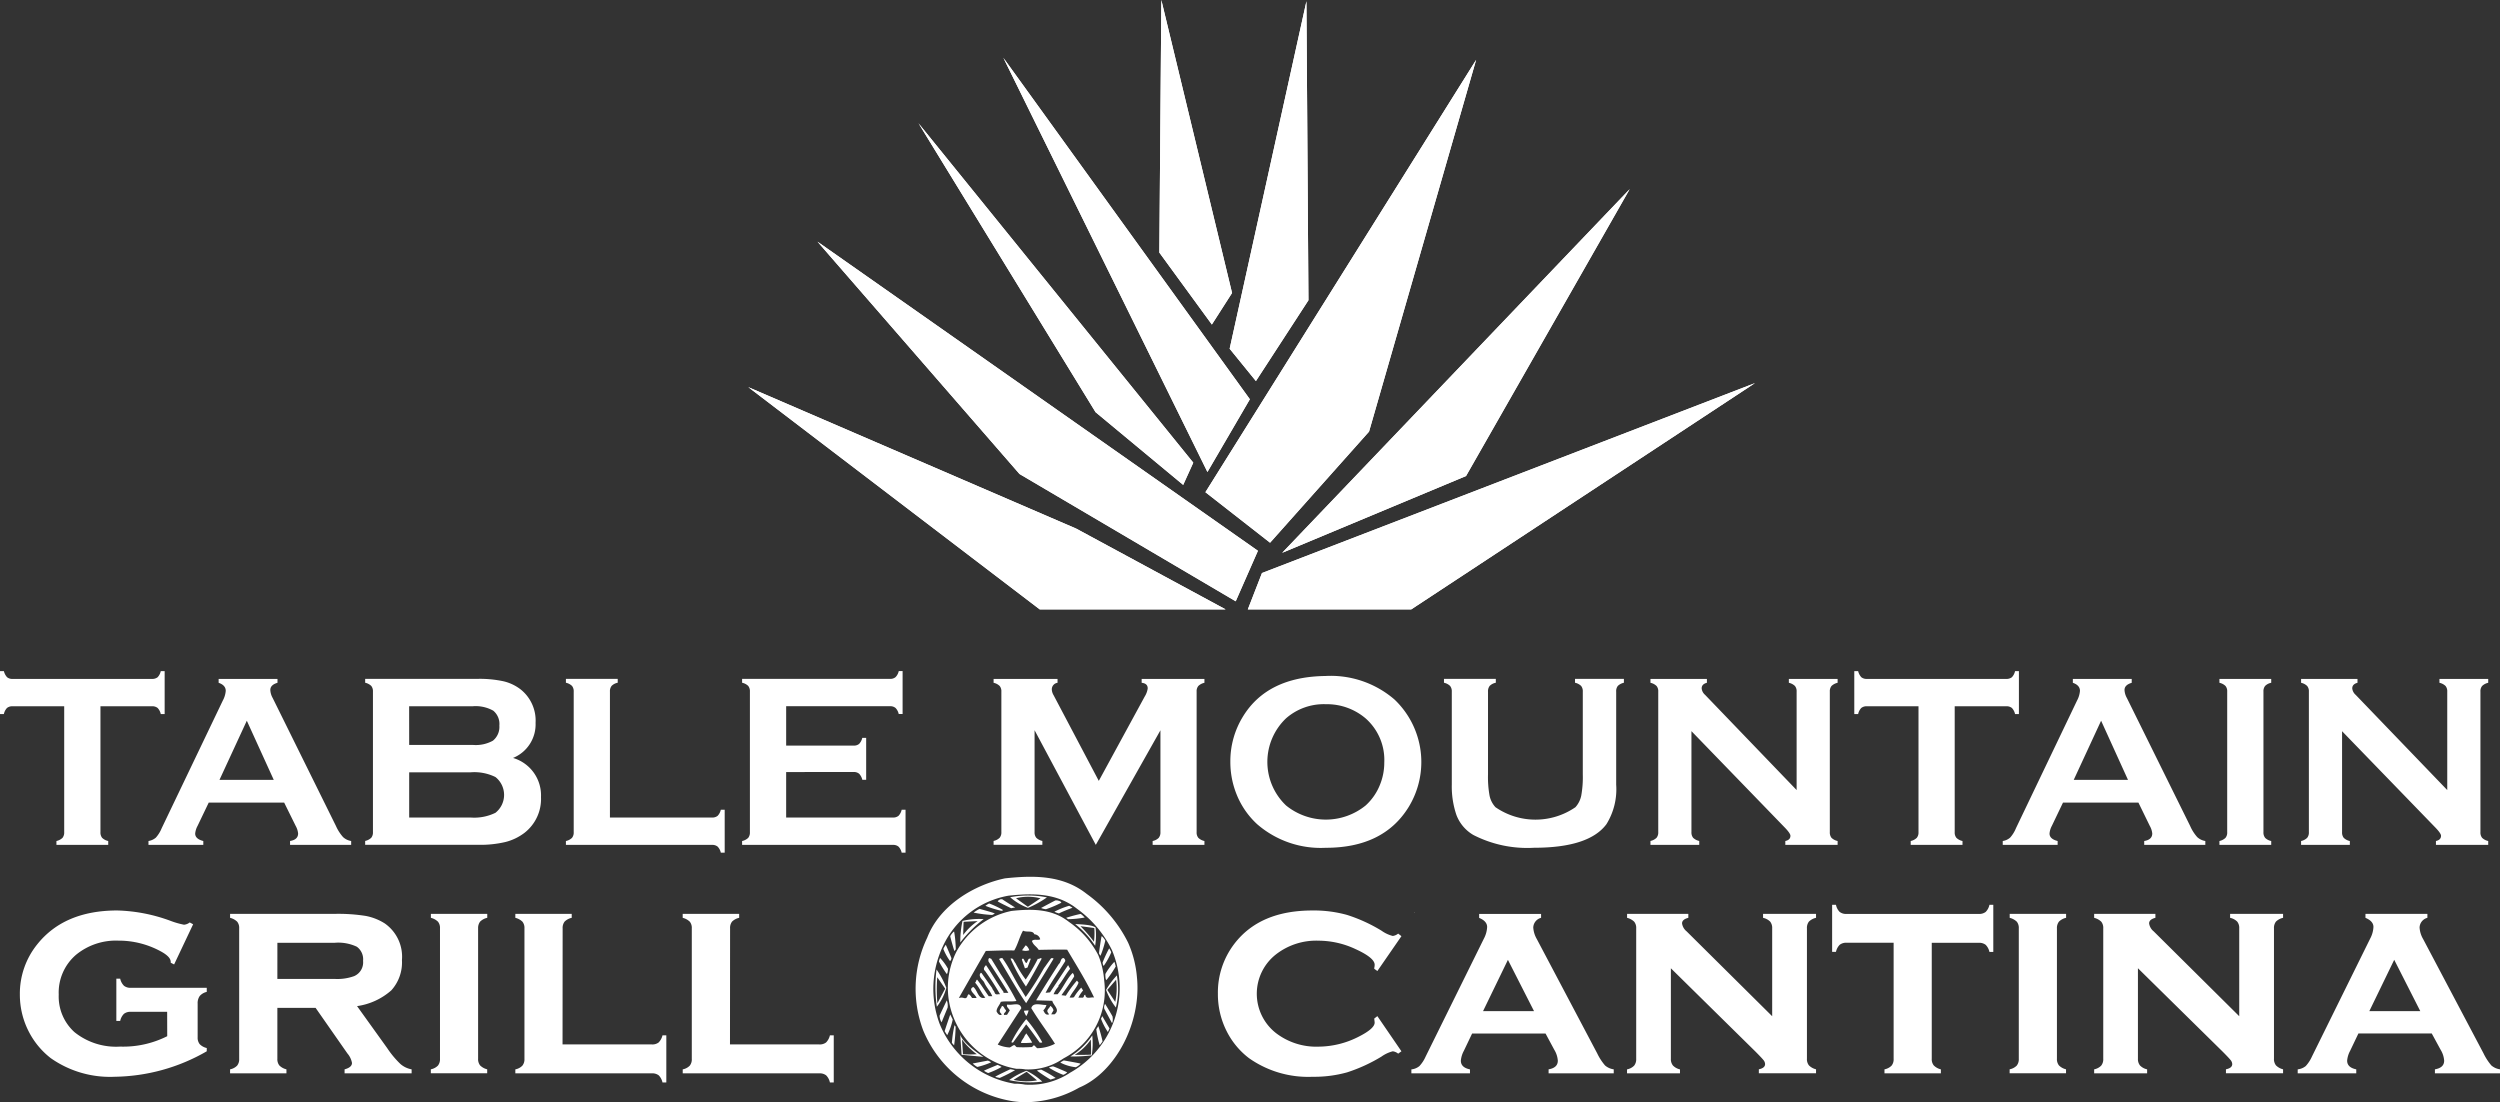 <?xml version="1.0" encoding="UTF-8"?> <svg xmlns="http://www.w3.org/2000/svg" xmlns:xlink="http://www.w3.org/1999/xlink" id="f91bb90a-d152-40b8-9a4f-3052cfb5129e" data-name="Layer 1" viewBox="0 0 211.096 93.067"><rect x="0" y="0" width="211.096" height="93.067" fill="#333333" stroke="none"/><defs><style> .e32bed7c-45fd-4308-9bc4-abc9459e7b90 { fill: #fff; } .b9ce7ac4-aae9-449b-92a3-dc7fd042a7d3 { clip-path: url(#b539fa9e-14b8-4e0c-847f-fe42dcd61eba); } .b2a1b44e-8352-4e3a-85be-a078546fb358 { clip-path: url(#fbccfb10-ede5-49ce-be7b-90400582a07d); } .a26e9b21-de80-42fd-96b0-d9a0b67c639d { clip-path: url(#f6f55e9b-a7a4-42f0-881e-101f763e3a10); } .bd4f9437-5fb7-4b92-bb3e-881d9c06f387 { clip-path: url(#a1d58348-4b19-4e4f-8dea-983e2c046797); } .aaaecdaf-4d11-4203-be8e-d3519ac661b6 { clip-path: url(#ffd408ab-804c-43b1-bc44-825fe70c587b); } .b8b9267d-760f-4925-8481-c7d2ca235d6a { clip-path: url(#e69c3abf-fd6f-471b-929d-a41f0c539d4a); } .b5cb4514-d438-4c58-b3e5-6d7d2c9c8bfc { clip-path: url(#f30757d5-27d1-4828-9bce-ee7924677037); } .ec13d4cd-8237-47ab-9057-a6d0b705b53c { clip-path: url(#af0b90ea-c88b-4130-8dc3-df186f43907e); } .a2953e49-3423-43cd-9f94-2a9214d3022b { clip-path: url(#bf1afa71-ca15-4118-b0cd-340c688313d6); } </style><clipPath id="b539fa9e-14b8-4e0c-847f-fe42dcd61eba" transform="translate(-1.486)"><polygon class="e32bed7c-45fd-4308-9bc4-abc9459e7b90" points="99.378 21.326 99.548 0 105.519 24.737 103.814 27.403 99.378 21.326"></polygon></clipPath><clipPath id="fbccfb10-ede5-49ce-be7b-90400582a07d" transform="translate(-1.486)"><polygon class="e32bed7c-45fd-4308-9bc4-abc9459e7b90" points="105.316 29.447 111.799 0.104 111.969 25.354 107.534 32.177 105.316 29.447"></polygon></clipPath><clipPath id="f6f55e9b-a7a4-42f0-881e-101f763e3a10" transform="translate(-1.486)"><polygon class="e32bed7c-45fd-4308-9bc4-abc9459e7b90" points="86.208 4.881 103.44 39.855 107.022 33.713 86.208 4.881"></polygon></clipPath><clipPath id="a1d58348-4b19-4e4f-8dea-983e2c046797" transform="translate(-1.486)"><polygon class="e32bed7c-45fd-4308-9bc4-abc9459e7b90" points="79.042 10.407 93.993 34.803 101.392 40.945 102.244 39.068 79.042 10.407"></polygon></clipPath><clipPath id="ffd408ab-804c-43b1-bc44-825fe70c587b" transform="translate(-1.486)"><polygon class="e32bed7c-45fd-4308-9bc4-abc9459e7b90" points="126.129 5.051 103.269 41.561 108.728 45.826 117.087 36.443 126.129 5.051"></polygon></clipPath><clipPath id="e69c3abf-fd6f-471b-929d-a41f0c539d4a" transform="translate(-1.486)"><polygon class="e32bed7c-45fd-4308-9bc4-abc9459e7b90" points="107.703 46.508 70.513 20.405 87.573 40.025 105.828 50.773 107.703 46.508"></polygon></clipPath><clipPath id="f30757d5-27d1-4828-9bce-ee7924677037" transform="translate(-1.486)"><polygon class="e32bed7c-45fd-4308-9bc4-abc9459e7b90" points="139.095 15.97 109.751 46.679 125.276 40.195 139.095 15.97"></polygon></clipPath><clipPath id="af0b90ea-c88b-4130-8dc3-df186f43907e" transform="translate(-1.486)"><polygon class="e32bed7c-45fd-4308-9bc4-abc9459e7b90" points="106.851 51.456 120.649 51.456 149.673 32.348 108.045 48.385 106.851 51.456"></polygon></clipPath><clipPath id="bf1afa71-ca15-4118-b0cd-340c688313d6" transform="translate(-1.486)"><polygon class="e32bed7c-45fd-4308-9bc4-abc9459e7b90" points="104.974 51.456 89.28 51.456 64.669 32.689 92.35 44.631 104.974 51.456"></polygon></clipPath></defs><title>TMI-Cantina-Logo-Agave-Res</title><g><path class="e32bed7c-45fd-4308-9bc4-abc9459e7b90" d="M120.911,77.04h-.026v.025h.053Z" transform="translate(-1.486)"></path><path class="e32bed7c-45fd-4308-9bc4-abc9459e7b90" d="M15.6,85.436H12.537a.881.881,0,0,0-.583.169,1.185,1.185,0,0,0-.319.6H11.31V82.636h.325a1.2,1.2,0,0,0,.319.6.865.865,0,0,0,.583.172h6.407v.346a1.114,1.114,0,0,0-.595.35,1.048,1.048,0,0,0-.174.648v2.837a.87.87,0,0,0,.174.579,1.212,1.212,0,0,0,.595.325v.276a15.949,15.949,0,0,1-7.766,2.151,8.692,8.692,0,0,1-5.41-1.575,6.685,6.685,0,0,1-1.8-2.139,6.8,6.8,0,0,1-.805-3.234,6.632,6.632,0,0,1,1.467-4.233q2.283-2.859,6.757-2.86a13.95,13.95,0,0,1,4.472.866,7.019,7.019,0,0,0,1.166.337.9.9,0,0,0,.481-.194l.288.156-1.605,3.392-.288-.145v-.073q0-.445-.889-.913a7.4,7.4,0,0,0-3.532-.879,5.306,5.306,0,0,0-3.569,1.191,4.2,4.2,0,0,0-1.466,3.366,4.044,4.044,0,0,0,1.335,3.174,5.606,5.606,0,0,0,3.847,1.216,8.276,8.276,0,0,0,3.979-.878Zm9.306-.336v4.294a.858.858,0,0,0,.167.57,1.273,1.273,0,0,0,.6.33v.336h-4.76v-.336a1.147,1.147,0,0,0,.595-.314.858.858,0,0,0,.174-.576V78.391a.833.833,0,0,0-.168-.564,1.3,1.3,0,0,0-.6-.326v-.335H29.74a14.847,14.847,0,0,1,2.62.172,4.6,4.6,0,0,1,1.612.633,3.427,3.427,0,0,1,1.454,3.1,3.509,3.509,0,0,1-.9,2.554,5.526,5.526,0,0,1-2.891,1.329l2.548,3.55A7.832,7.832,0,0,0,35.3,89.844a1.98,1.98,0,0,0,.943.45v.336H30.582v-.336q.625-.169.625-.541a1.678,1.678,0,0,0-.385-.8L28.133,85.1Zm0-2.44h4.856a4.176,4.176,0,0,0,1.635-.241,1.264,1.264,0,0,0,.746-1.287,1.307,1.307,0,0,0-.524-1.19,3.666,3.666,0,0,0-1.857-.336H24.908Zm16.95-4.27v11a.86.86,0,0,0,.168.569,1.265,1.265,0,0,0,.6.332v.336h-4.76v-.336a1.147,1.147,0,0,0,.6-.314.858.858,0,0,0,.174-.576V78.391a.828.828,0,0,0-.169-.564,1.293,1.293,0,0,0-.6-.326v-.335h4.76V77.5a1.222,1.222,0,0,0-.6.318A.87.87,0,0,0,41.858,78.39Zm7.13,9.8h7.537a.867.867,0,0,0,.577-.166,1.279,1.279,0,0,0,.325-.6h.324V91.4h-.324a1.214,1.214,0,0,0-.318-.6.884.884,0,0,0-.584-.168H45v-.336a1.139,1.139,0,0,0,.595-.314.858.858,0,0,0,.175-.576V78.391a.833.833,0,0,0-.169-.564A1.3,1.3,0,0,0,45,77.5v-.335h4.761V77.5a1.213,1.213,0,0,0-.6.319.868.868,0,0,0-.167.571Zm14.138,0h7.537a.869.869,0,0,0,.577-.166,1.27,1.27,0,0,0,.324-.6h.325V91.4h-.325a1.206,1.206,0,0,0-.318-.6.883.883,0,0,0-.583-.168H59.134v-.336a1.143,1.143,0,0,0,.595-.314A.858.858,0,0,0,59.9,89.4V78.391a.833.833,0,0,0-.168-.564,1.3,1.3,0,0,0-.6-.326v-.335H63.9V77.5a1.213,1.213,0,0,0-.6.319.862.862,0,0,0-.167.571ZM117.788,85.8l2.033,2.97-.277.2a.882.882,0,0,0-.456-.2,2.863,2.863,0,0,0-.949.444,13.583,13.583,0,0,1-2.91,1.335,10.285,10.285,0,0,1-2.91.372,8.662,8.662,0,0,1-5.374-1.575,6.567,6.567,0,0,1-1.876-2.261,6.918,6.918,0,0,1-.746-3.185,6.752,6.752,0,0,1,1.372-4.183q2.151-2.835,6.6-2.837a10.433,10.433,0,0,1,2.928.373,13.337,13.337,0,0,1,2.916,1.333,2.852,2.852,0,0,0,.949.445.89.89,0,0,0,.456-.2l.277.217-2.033,2.944-.264-.192a.91.91,0,0,1,.025-.179c.008-.071.012-.123.012-.154q0-.59-1.623-1.33a7.4,7.4,0,0,0-3.1-.707,5.527,5.527,0,0,0-3.605,1.153,4.217,4.217,0,0,0,0,6.653,5.59,5.59,0,0,0,3.605,1.141,7.521,7.521,0,0,0,3.4-.855q1.322-.672,1.322-1.178c0-.015-.012-.129-.037-.337Zm14.2,1.467H125.79l-.7,1.466a2.114,2.114,0,0,0-.252.829q0,.578.77.735v.336h-4.947v-.336a1.265,1.265,0,0,0,.677-.278,2.882,2.882,0,0,0,.526-.805l4.918-9.955a2.314,2.314,0,0,0,.275-.985q0-.49-.674-.77v-.335h5.229V77.5a.877.877,0,0,0-.66.818,2.237,2.237,0,0,0,.3.975l5.1,9.652a4.564,4.564,0,0,0,.662,1.02,1.414,1.414,0,0,0,.733.328v.336h-5.5v-.336c.519-.088.779-.333.779-.732a2.048,2.048,0,0,0-.3-.922Zm-.971-1.888-2.205-4.331-2.1,4.331Zm11.555-3.619v7.636a.856.856,0,0,0,.176.575,1.189,1.189,0,0,0,.593.326v.336h-4.472v-.336a1.155,1.155,0,0,0,.6-.314.864.864,0,0,0,.175-.576V78.391a.823.823,0,0,0-.17-.564,1.292,1.292,0,0,0-.6-.326v-.335h5.172V77.5c-.352.089-.53.246-.53.47a1.053,1.053,0,0,0,.385.672l7.225,7.166V78.391a.857.857,0,0,0-.17-.571,1.2,1.2,0,0,0-.6-.319v-.335h4.473V77.5a1.226,1.226,0,0,0-.6.318.859.859,0,0,0-.168.571v11a.849.849,0,0,0,.168.569,1.269,1.269,0,0,0,.6.332v.336H150v-.336c.351-.074.527-.218.527-.442a.556.556,0,0,0-.145-.347c-.095-.119-.316-.352-.66-.7ZM164.6,79.606v9.787a.839.839,0,0,0,.17.569,1.246,1.246,0,0,0,.6.332v.336h-4.762v-.336a1.155,1.155,0,0,0,.6-.314.853.853,0,0,0,.173-.576v-9.8h-3.966a.873.873,0,0,0-.584.171,1.2,1.2,0,0,0-.319.6h-.324V76.4h.324a1.178,1.178,0,0,0,.307.595.86.86,0,0,0,.584.175h11.166a.879.879,0,0,0,.584-.168,1.2,1.2,0,0,0,.318-.6h.326v3.979h-.326a1.22,1.22,0,0,0-.316-.6.875.875,0,0,0-.584-.171ZM175.17,78.39v11a.86.86,0,0,0,.168.569,1.259,1.259,0,0,0,.6.332v.336h-4.762v-.336a1.139,1.139,0,0,0,.6-.314.863.863,0,0,0,.174-.576V78.391a.839.839,0,0,0-.168-.564,1.307,1.307,0,0,0-.6-.326v-.335h4.762V77.5a1.216,1.216,0,0,0-.6.318A.87.87,0,0,0,175.17,78.39Zm6.84,3.367v7.636a.856.856,0,0,0,.176.575,1.191,1.191,0,0,0,.6.326v.336h-4.473v-.336a1.144,1.144,0,0,0,.594-.314.853.853,0,0,0,.174-.576V78.391a.828.828,0,0,0-.168-.564,1.293,1.293,0,0,0-.6-.326v-.335h5.172V77.5q-.531.133-.531.47a1.051,1.051,0,0,0,.386.672l7.223,7.166V78.391a.847.847,0,0,0-.17-.571,1.192,1.192,0,0,0-.6-.319v-.335h4.472V77.5a1.217,1.217,0,0,0-.6.318.864.864,0,0,0-.168.571v11a.855.855,0,0,0,.168.569,1.26,1.26,0,0,0,.6.332v.336h-4.824v-.336c.356-.074.531-.218.531-.442a.564.564,0,0,0-.146-.347c-.094-.119-.315-.352-.66-.7Zm24.809,5.507h-6.192l-.7,1.466a2.114,2.114,0,0,0-.252.829q0,.578.77.735v.336H195.5v-.336a1.286,1.286,0,0,0,.679-.278,3,3,0,0,0,.524-.805l4.916-9.955a2.32,2.32,0,0,0,.277-.985c0-.327-.227-.584-.674-.77v-.335h5.229V77.5a.877.877,0,0,0-.66.818,2.21,2.21,0,0,0,.3.975l5.1,9.652a4.714,4.714,0,0,0,.662,1.02,1.426,1.426,0,0,0,.733.328v.336h-5.5v-.336c.519-.088.781-.333.781-.732a2.03,2.03,0,0,0-.3-.922Zm-.969-1.888-2.2-4.331-2.1,4.331ZM9.968,59.636V70.264a.712.712,0,0,0,.143.482,1.048,1.048,0,0,0,.513.267v.328H6.251v-.328a1.058,1.058,0,0,0,.513-.267.717.717,0,0,0,.143-.482V59.636H2.554a.714.714,0,0,0-.473.141,1.041,1.041,0,0,0-.267.517H1.486V56.669h.328a1.143,1.143,0,0,0,.273.517.689.689,0,0,0,.467.14H14.311a.727.727,0,0,0,.482-.14,1.046,1.046,0,0,0,.267-.517h.329v3.625H15.06a1.041,1.041,0,0,0-.267-.517.727.727,0,0,0-.482-.141ZM25.48,67.769H19.111l-.944,1.97a1.677,1.677,0,0,0-.2.647c0,.3.229.512.686.627v.328H14.023v-.328a1.243,1.243,0,0,0,.626-.288,2.8,2.8,0,0,0,.493-.8L20.3,59.154a2.061,2.061,0,0,0,.247-.821q0-.472-.6-.679v-.328h4.97v.328q-.606.175-.606.606a1.519,1.519,0,0,0,.2.678l5.339,10.8a3.649,3.649,0,0,0,.6.94,1.294,1.294,0,0,0,.688.334v.328h-5.16v-.328c.453-.075.68-.288.68-.636a1.641,1.641,0,0,0-.205-.638Zm-.879-1.92-2.274-4.993-2.308,4.993ZM44.805,64a3.29,3.29,0,0,1,2.362,3.3,3.623,3.623,0,0,1-1.376,3.009,4.426,4.426,0,0,1-1.617.786,9.161,9.161,0,0,1-2.275.24H32.32v-.328a1.057,1.057,0,0,0,.514-.267.717.717,0,0,0,.143-.482V58.4a.715.715,0,0,0-.143-.482,1.066,1.066,0,0,0-.514-.268v-.328h9.488a9.462,9.462,0,0,1,2.2.206,3.774,3.774,0,0,1,1.459.7,3.364,3.364,0,0,1,1.242,2.813A3.06,3.06,0,0,1,44.805,64Zm-8.768-1.1h5.37a2.979,2.979,0,0,0,1.7-.358,1.493,1.493,0,0,0,.544-1.274,1.455,1.455,0,0,0-.513-1.258,3.038,3.038,0,0,0-1.735-.375h-5.37Zm0,6.131h5.2a4.073,4.073,0,0,0,2.084-.4,1.927,1.927,0,0,0,0-3.019,4.038,4.038,0,0,0-2.084-.4H36.037Zm16.951,0H61.6a.717.717,0,0,0,.482-.144,1.062,1.062,0,0,0,.268-.514h.328V72h-.328a1.048,1.048,0,0,0-.268-.513.707.707,0,0,0-.482-.145H49.271v-.328a1.052,1.052,0,0,0,.514-.267.717.717,0,0,0,.144-.482V58.4a.715.715,0,0,0-.144-.482,1.061,1.061,0,0,0-.514-.268v-.328h4.374v.328a.968.968,0,0,0-.512.263.724.724,0,0,0-.145.487Zm14.88-3.841v3.841h9.014a.7.7,0,0,0,.472-.144,1.062,1.062,0,0,0,.267-.514h.328V72h-.328a1.048,1.048,0,0,0-.267-.513.692.692,0,0,0-.472-.145H64.148v-.328a1.056,1.056,0,0,0,.516-.267.722.722,0,0,0,.143-.482V58.4a.72.72,0,0,0-.143-.482,1.064,1.064,0,0,0-.516-.268v-.328H76.635a.68.68,0,0,0,.471-.147,1.044,1.044,0,0,0,.269-.51H77.7v3.625h-.328a1.052,1.052,0,0,0-.269-.512.69.69,0,0,0-.471-.146H67.868v3.326h5.686a.694.694,0,0,0,.474-.143,1.077,1.077,0,0,0,.267-.513h.329v3.543H74.3a1.108,1.108,0,0,0-.267-.508.681.681,0,0,0-.474-.15Zm26.146,6.15-5.17-9.682v8.6a.717.717,0,0,0,.143.482,1.057,1.057,0,0,0,.514.267v.328H85.383v-.328a1.035,1.035,0,0,0,.512-.267.707.707,0,0,0,.145-.482V58.394a.689.689,0,0,0-.145-.472,1.043,1.043,0,0,0-.512-.268v-.328h5.4v.328a.555.555,0,0,0-.484.566,1.02,1.02,0,0,0,.145.471l3.822,7.245,3.877-7.121a1.73,1.73,0,0,0,.254-.688c0-.281-.17-.437-.511-.473v-.328h5.3v.328a1.062,1.062,0,0,0-.513.268.689.689,0,0,0-.146.472v11.87a.707.707,0,0,0,.146.482,1.053,1.053,0,0,0,.513.267v.328H98.813v-.328a1,1,0,0,0,.508-.261.714.714,0,0,0,.15-.488v-8.6Zm19.4-14.261a8.237,8.237,0,0,1,5.814,1.981,7.281,7.281,0,0,1,1.182,9.117q-2.127,3.411-6.977,3.409a8.193,8.193,0,0,1-5.783-1.981A6.886,6.886,0,0,1,105.9,67.07a7.289,7.289,0,0,1-.525-2.741,7.181,7.181,0,0,1,1.08-3.85Q108.517,57.141,113.409,57.08Zm.01,2.382a4.837,4.837,0,0,0-3.342,1.19,5.077,5.077,0,0,0,0,7.365,5.332,5.332,0,0,0,6.713,0A4.671,4.671,0,0,0,118,66.283a4.936,4.936,0,0,0,.372-1.887,4.68,4.68,0,0,0-1.584-3.744A5.044,5.044,0,0,0,113.419,59.462ZM137.954,58.4v7.855a5.584,5.584,0,0,1-.823,3.338q-1.479,1.989-6.109,1.99a9.979,9.979,0,0,1-5.123-1.076,3.305,3.305,0,0,1-1.438-1.7,7.464,7.464,0,0,1-.388-2.547V58.4a.721.721,0,0,0-.145-.482,1.055,1.055,0,0,0-.515-.268v-.328h4.377v.328a.992.992,0,0,0-.514.263.73.73,0,0,0-.145.487V65.4a8.805,8.805,0,0,0,.133,1.792,2.036,2.036,0,0,0,.5.969,5.952,5.952,0,0,0,6.746,0,2.083,2.083,0,0,0,.492-.969,8.805,8.805,0,0,0,.133-1.792V58.4a.726.726,0,0,0-.142-.482,1.064,1.064,0,0,0-.516-.268v-.328h4.129v.328a1.075,1.075,0,0,0-.514.268A.715.715,0,0,0,137.954,58.4Zm6.355,3.337v8.523a.722.722,0,0,0,.143.482,1.066,1.066,0,0,0,.515.267v.328h-4.119v-.328a1.048,1.048,0,0,0,.514-.267.712.712,0,0,0,.144-.482V58.394a.694.694,0,0,0-.144-.472,1.056,1.056,0,0,0-.514-.268v-.328h4.766v.328c-.3.076-.442.234-.442.473a.827.827,0,0,0,.288.545l7.73,8.039V58.394a.694.694,0,0,0-.143-.472,1.066,1.066,0,0,0-.513-.268v-.328h4.117v.328a1.075,1.075,0,0,0-.514.268.71.71,0,0,0-.144.472v11.87a.728.728,0,0,0,.144.482,1.067,1.067,0,0,0,.514.267v.328h-4.416v-.328c.289-.061.432-.209.432-.441q0-.206-.5-.719Zm22.229-2.1V70.264a.712.712,0,0,0,.144.482,1.067,1.067,0,0,0,.514.267v.328h-4.373v-.328a1.049,1.049,0,0,0,.512-.267.707.707,0,0,0,.146-.482V59.636h-4.354a.711.711,0,0,0-.474.141,1.049,1.049,0,0,0-.268.517h-.326V56.669h.326a1.143,1.143,0,0,0,.272.517.7.7,0,0,0,.47.14h11.756a.726.726,0,0,0,.481-.14,1.062,1.062,0,0,0,.269-.517h.327v3.625h-.327a1.058,1.058,0,0,0-.269-.517.726.726,0,0,0-.481-.141Zm15.513,8.133h-6.369l-.943,1.97a1.637,1.637,0,0,0-.194.647c0,.3.227.512.684.627v.328h-4.635v-.328a1.231,1.231,0,0,0,.625-.288,2.728,2.728,0,0,0,.494-.8l5.155-10.771a2.056,2.056,0,0,0,.246-.821q0-.472-.6-.679v-.328h4.971v.328c-.4.117-.608.319-.608.606a1.535,1.535,0,0,0,.2.678l5.34,10.8a3.572,3.572,0,0,0,.595.94,1.3,1.3,0,0,0,.688.334v.328h-5.16v-.328c.453-.075.679-.288.679-.636a1.618,1.618,0,0,0-.207-.638Zm-.881-1.92L178.9,60.856l-2.311,4.993Zm8.377,4.415V58.394a.684.684,0,0,0-.144-.472,1.048,1.048,0,0,0-.512-.268v-.328h4.373v.328a.98.98,0,0,0-.513.263.713.713,0,0,0-.143.477v11.87a.719.719,0,0,0,.148.488,1.006,1.006,0,0,0,.508.261v.328h-4.373v-.328a1.04,1.04,0,0,0,.512-.267A.7.7,0,0,0,189.547,70.264Zm9.7-8.523v8.523a.717.717,0,0,0,.142.482,1.048,1.048,0,0,0,.514.267v.328h-4.117v-.328a1.049,1.049,0,0,0,.512-.267.707.707,0,0,0,.146-.482V58.394a.689.689,0,0,0-.146-.472,1.057,1.057,0,0,0-.512-.268v-.328h4.763v.328c-.294.076-.443.234-.443.473a.833.833,0,0,0,.289.545l7.733,8.039V58.394a.694.694,0,0,0-.145-.472,1.066,1.066,0,0,0-.514-.268v-.328h4.118v.328a1.071,1.071,0,0,0-.514.268.694.694,0,0,0-.143.472v11.87a.712.712,0,0,0,.143.482,1.062,1.062,0,0,0,.514.267v.328h-4.414v-.328c.287-.061.429-.209.429-.441,0-.137-.166-.377-.5-.719Z" transform="translate(-1.486)"></path><g><path class="e32bed7c-45fd-4308-9bc4-abc9459e7b90" d="M85.477,77.134c-.018-.05-1.225-.375-1.28-.39a2.839,2.839,0,0,0-.5.315,10.423,10.423,0,0,0,1.564.2S85.482,77.157,85.477,77.134Z" transform="translate(-1.486)"></path><path class="e32bed7c-45fd-4308-9bc4-abc9459e7b90" d="M82.188,80.154a9.265,9.265,0,0,0-.134-1.48c-.02-.08-.331.325-.331.385s.319,1.2.357,1.244A.973.973,0,0,0,82.188,80.154Z" transform="translate(-1.486)"></path><path class="e32bed7c-45fd-4308-9bc4-abc9459e7b90" d="M81.723,85.662s-.477,1.376-.469,1.408.213.337.213.337a5.256,5.256,0,0,0,.466-1.32Z" transform="translate(-1.486)"></path><path class="e32bed7c-45fd-4308-9bc4-abc9459e7b90" d="M81.861,88.055l.189.216a13.267,13.267,0,0,0,.129-1.576l-.093-.132A9.755,9.755,0,0,0,81.861,88.055Z" transform="translate(-1.486)"></path><path class="e32bed7c-45fd-4308-9bc4-abc9459e7b90" d="M84.546,77.609a5.9,5.9,0,0,0-1.788.152,8.18,8.18,0,0,0-.185,1.821A10.416,10.416,0,0,1,84.546,77.609Zm-1.69.231c.061-.014,1.182-.065,1.182-.065a4.974,4.974,0,0,0-1.223,1.175S82.845,77.865,82.856,77.84Z" transform="translate(-1.486)"></path><path class="e32bed7c-45fd-4308-9bc4-abc9459e7b90" d="M81.7,81.144c.07-.018.122-.158.122-.238,0-.047-.475-1.134-.475-1.134s-.224.319-.2.378A4.817,4.817,0,0,0,81.7,81.144Z" transform="translate(-1.486)"></path><path class="e32bed7c-45fd-4308-9bc4-abc9459e7b90" d="M81.433,84.468s-.584,1.219-.61,1.291a1.085,1.085,0,0,0,.169.565l.512-1.246A1.265,1.265,0,0,0,81.433,84.468Z" transform="translate(-1.486)"></path><path class="e32bed7c-45fd-4308-9bc4-abc9459e7b90" d="M80.566,81.86a11.51,11.51,0,0,0,.026,3.148,4.468,4.468,0,0,0,.8-1.592A7.16,7.16,0,0,0,80.566,81.86Zm.06.653.669.969-.658,1.237A14.158,14.158,0,0,1,80.626,82.513Z" transform="translate(-1.486)"></path><path class="e32bed7c-45fd-4308-9bc4-abc9459e7b90" d="M89.042,90.4a12.994,12.994,0,0,0,1.146.756c.051-.01.436-.135.436-.135a10,10,0,0,0-1.211-.7A1.223,1.223,0,0,0,89.042,90.4Z" transform="translate(-1.486)"></path><path class="e32bed7c-45fd-4308-9bc4-abc9459e7b90" d="M91.679,77.615a8.435,8.435,0,0,0,1.4-.142s-.308-.316-.36-.3a11.693,11.693,0,0,0-1.2.323C91.516,77.513,91.679,77.615,91.679,77.615Z" transform="translate(-1.486)"></path><path class="e32bed7c-45fd-4308-9bc4-abc9459e7b90" d="M81.533,81.8a4.308,4.308,0,0,0-.671-.914,1.805,1.805,0,0,0-.095.3,11.08,11.08,0,0,0,.644,1.035C81.5,82.306,81.533,81.877,81.533,81.8Z" transform="translate(-1.486)"></path><path class="e32bed7c-45fd-4308-9bc4-abc9459e7b90" d="M90.243,80.906l-.612.854a25.326,25.326,0,0,1-1.537,2.424l-.344-.558c-.574-.857-1-1.859-1.634-2.736-.057.016-.22.01-.26.107.8,1.305,1.484,2.575,2.275,3.71.737-1.177,1.517-2.42,2.315-3.755C90.4,80.876,90.315,80.92,90.243,80.906Z" transform="translate(-1.486)"></path><path class="e32bed7c-45fd-4308-9bc4-abc9459e7b90" d="M94.723,82.812a6.979,6.979,0,0,0-.5-2.159A7.685,7.685,0,0,0,91.74,77.84c-1.4-1.109-3.1-1.109-4.844-.922a6.9,6.9,0,0,0-4.641,3.421A6.787,6.787,0,0,0,82.037,86a6.971,6.971,0,0,0,5.284,4.25,3.637,3.637,0,0,1,.741.046,5.182,5.182,0,0,0,3.239-.935A6.458,6.458,0,0,0,94.723,82.812ZM93.129,84c-.159,0-.07.188-.217.242h-.371a2.528,2.528,0,0,1,.4-.607l-.157-.241a4.355,4.355,0,0,0-.609.8c-.1.068-.252.029-.374.043.19-.44.588-.8.757-1.264l-.135-.175a9.228,9.228,0,0,0-.939,1.278l-.369-.043c.348-.5.725-1.019,1.069-1.577a.4.4,0,0,0-.127-.3c-.531.535-.788,1.25-1.273,1.8h-.337a2.306,2.306,0,0,1,.413-.655l0-.081c.36-.442.612-.955.985-1.415l-.169-.311c-.531.792-1.035,1.562-1.528,2.3l-.374.038c.45-.882,1.077-1.733,1.647-2.653.047-.128-.047-.2-.1-.277-.3-.03-.231.352-.43.5-.683,1.066-1.341,2.1-1.914,3.065l1.363.039c.076.387.705.751.19,1.144h-.283l.195-.338a.614.614,0,0,0-.273-.38c-.044.2-.367.338-.2.573l.1.145c-.292.1-.387-.145-.489-.338a1.026,1.026,0,0,0,.268-.455c-.4.032-1.13-.28-1.282.27.648,1.076,1.392,2.038,2,3.006a3.367,3.367,0,0,1-1.486.376c-.059,0-.228-.244-.286-.241-.074,0-.122.14-.2.142a10.729,10.729,0,0,1-1.229.011c-.1,0-.146-.167-.243-.174-.08-.007-.314.206-.4.2a2.9,2.9,0,0,1-.991-.247l1.994-3.07c-.117-.569-.782-.2-1.174-.31-.149.165.131.334.2.5l-.237.375c-.048-.02-.164.012-.252,0-.054-.182.215-.219.159-.411-.151-.094-.138-.331-.337-.344-.038.182-.253.3-.158.536l.151.182c-.18.153-.364-.086-.444-.262.01-.311.261-.518.356-.8.382-.086.9.01,1.325-.078A22.222,22.222,0,0,0,86,82.287l-.821-1.335c-.057.016-.1-.076-.167-.046-.093.062-.068.174-.06.277.593.912,1.163,1.791,1.679,2.653h-.41l0-.085c-.521-.71-.949-1.485-1.477-2.256-.1.1-.291.327-.086.486a22.762,22.762,0,0,1,1.272,1.976c-.153-.04-.358.1-.456-.121-.028-.151-.182-.251-.21-.405-.3-.416-.6-.841-.9-1.27-.112-.058-.1.085-.15.126-.013.284.236.446.364.638.177.432.528.767.693,1.19h-.3c-.323-.45-.611-.937-.982-1.4-.1.063-.071.188-.172.258.362.395.528.871.866,1.264-.613.2-.629-.607-1.016-.9-.507.243.2.622.277.933h-.372c-.095-.107-.149-.268-.3-.318-.135.111-.073.244-.22.318s-.217-.1-.6,0c-.008,0,2.15-3.771,2.275-3.973.694-.016,1.587-.062,2.4-.039.3-.5.445-1.151.742-1.675.322.169.816-.056.956.307a.536.536,0,0,1,.494.422c-.2.119-.515-.059-.7.144.138.376.359.419.575.75.7-.016,1.892-.038,2.4-.016.864,1.449,1.632,2.687,2.278,4.043C93.631,84.153,93.17,84.433,93.129,84Z" transform="translate(-1.486)"></path><path class="e32bed7c-45fd-4308-9bc4-abc9459e7b90" d="M88,87.468c-.073.22-.273.369-.3.6a7,7,0,0,0,.944-.032,7.692,7.692,0,0,0-.5-.78Z" transform="translate(-1.486)"></path><path class="e32bed7c-45fd-4308-9bc4-abc9459e7b90" d="M88.246,81.7l.282-.751h-.157c-.11.1-.11.255-.2.364-.155-.014-.168-.253-.279-.364-.06-.008-.126.016-.118.087l.255.728Z" transform="translate(-1.486)"></path><path class="e32bed7c-45fd-4308-9bc4-abc9459e7b90" d="M89.442,80.952c-.072-.136-.219.072-.318,0a16.394,16.394,0,0,1-1.03,1.757,9.4,9.4,0,0,1-.873-1.4c-.134-.126-.159-.455-.407-.364a14.185,14.185,0,0,0,1.3,2.355C88.552,82.594,89.012,81.742,89.442,80.952Z" transform="translate(-1.486)"></path><path class="e32bed7c-45fd-4308-9bc4-abc9459e7b90" d="M88.4,80.237c-.038-.125-.181-.38-.314-.411l-.3.411A.925.925,0,0,0,88.4,80.237Z" transform="translate(-1.486)"></path><path class="e32bed7c-45fd-4308-9bc4-abc9459e7b90" d="M87.961,85.345c-.046.078.141.366.174.458a1.2,1.2,0,0,0,.2-.487Z" transform="translate(-1.486)"></path><path class="e32bed7c-45fd-4308-9bc4-abc9459e7b90" d="M86.879,88.006l.139.034c.363-.5.751-1.035,1.117-1.549.411.5.781,1.045,1.149,1.549.067-.009.156.02.208-.034a11.133,11.133,0,0,0-1.354-1.952A10.363,10.363,0,0,0,86.879,88.006Z" transform="translate(-1.486)"></path><path class="e32bed7c-45fd-4308-9bc4-abc9459e7b90" d="M90.909,77.126c.31-.167,1.016-.431,1.137-.476a1.775,1.775,0,0,0-.284-.168,7.137,7.137,0,0,0-1.231.493C90.492,77,90.888,77.137,90.909,77.126Z" transform="translate(-1.486)"></path><path class="e32bed7c-45fd-4308-9bc4-abc9459e7b90" d="M93.958,79.861a5.427,5.427,0,0,0,.033-1.55c-.152-.1-.389-.23-1.72-.286A7.762,7.762,0,0,1,93.958,79.861Zm-.072-1.494a5.534,5.534,0,0,1-.028,1.154,11.6,11.6,0,0,0-1.141-1.316S93.827,78.349,93.886,78.367Z" transform="translate(-1.486)"></path><path class="e32bed7c-45fd-4308-9bc4-abc9459e7b90" d="M86.792,90.284s-1.269.595-1.262.634.379.1.379.1a14.1,14.1,0,0,0,1.286-.652A3.368,3.368,0,0,0,86.792,90.284Z" transform="translate(-1.486)"></path><path class="e32bed7c-45fd-4308-9bc4-abc9459e7b90" d="M86.694,91.2a8.058,8.058,0,0,0,2.8.128,5.355,5.355,0,0,0-1.339-.913A6.432,6.432,0,0,0,86.694,91.2Zm2.349.026a5.054,5.054,0,0,1-1.97-.038c-.011-.016,1.1-.689,1.1-.689S89.063,91.223,89.043,91.224Z" transform="translate(-1.486)"></path><path class="e32bed7c-45fd-4308-9bc4-abc9459e7b90" d="M85.72,89.918s-1.158.467-1.147.5a2.3,2.3,0,0,0,.354.191,7.289,7.289,0,0,0,1.136-.518A1.954,1.954,0,0,0,85.72,89.918Z" transform="translate(-1.486)"></path><path class="e32bed7c-45fd-4308-9bc4-abc9459e7b90" d="M84.9,89.555l-1.269.242c-.028.02.314.277.387.293a6.531,6.531,0,0,0,1.161-.39A1.227,1.227,0,0,0,84.9,89.555Z" transform="translate(-1.486)"></path><path class="e32bed7c-45fd-4308-9bc4-abc9459e7b90" d="M82.566,87.342l.114,1.721,1.845.179C82.629,88,82.566,87.342,82.566,87.342Zm.234,1.675-.085-1.242a5.887,5.887,0,0,0,1.25,1.24A8.24,8.24,0,0,1,82.8,89.017Z" transform="translate(-1.486)"></path><path class="e32bed7c-45fd-4308-9bc4-abc9459e7b90" d="M94.813,79.432c0-.056-.292-.444-.314-.366s-.225,1.332-.209,1.445a.672.672,0,0,0,.122.189A7.854,7.854,0,0,0,94.813,79.432Z" transform="translate(-1.486)"></path><path class="e32bed7c-45fd-4308-9bc4-abc9459e7b90" d="M89.8,76.774a8.989,8.989,0,0,0,1.3-.549c0-.051-.06-.127-.239-.168a.567.567,0,0,0-.256-.026c-.025,0-1.178.621-1.213.638A1.378,1.378,0,0,0,89.8,76.774Z" transform="translate(-1.486)"></path><path class="e32bed7c-45fd-4308-9bc4-abc9459e7b90" d="M94.688,81.553a6.389,6.389,0,0,0,.625-1.124c.022-.059-.172-.352-.172-.352a11.758,11.758,0,0,0-.556,1.2C94.6,81.351,94.621,81.532,94.688,81.553Z" transform="translate(-1.486)"></path><path class="e32bed7c-45fd-4308-9bc4-abc9459e7b90" d="M94.919,82.745a9,9,0,0,0,.776-1.134,2.991,2.991,0,0,0-.113-.4,5.471,5.471,0,0,0-.76,1.028C94.818,82.317,94.819,82.762,94.919,82.745Z" transform="translate(-1.486)"></path><path class="e32bed7c-45fd-4308-9bc4-abc9459e7b90" d="M94.8,84.767a.546.546,0,0,0-.071.412l.65,1.206c.1-.094.066-.472.049-.547S94.8,84.767,94.8,84.767Z" transform="translate(-1.486)"></path><path class="e32bed7c-45fd-4308-9bc4-abc9459e7b90" d="M94.88,83.591a5.582,5.582,0,0,0,.829,1.482,6.38,6.38,0,0,0,.084-2.71A6.3,6.3,0,0,0,94.88,83.591Zm.774,1.01-.672-1.016.745-.859A5.363,5.363,0,0,1,95.654,84.6Z" transform="translate(-1.486)"></path><path class="e32bed7c-45fd-4308-9bc4-abc9459e7b90" d="M86.175,76.839a7.615,7.615,0,0,0-1.168-.553,2.126,2.126,0,0,0-.318.2,8.937,8.937,0,0,0,1.353.422C86.065,76.915,86.215,76.862,86.175,76.839Z" transform="translate(-1.486)"></path><path class="e32bed7c-45fd-4308-9bc4-abc9459e7b90" d="M97.489,82.537a9.026,9.026,0,0,0-.745-2.936,11.145,11.145,0,0,0-3.5-4.123c-1.993-1.578-4.419-1.578-6.9-1.311-2.6.549-5.51,2.265-6.565,5.009A9.968,9.968,0,0,0,79.438,87a9.868,9.868,0,0,0,7.536,5.981,7.894,7.894,0,0,0,1.041.089,9.34,9.34,0,0,0,4.608-1.239C95.713,90.531,97.871,86.324,97.489,82.537Zm-5.582,8a6.145,6.145,0,0,1-3.872,1.045,4.208,4.208,0,0,0-.873-.073,8.305,8.305,0,0,1-6.332-5.05,8.453,8.453,0,0,1,.291-6.6,7.559,7.559,0,0,1,5.517-4.229c2.081-.223,4.121-.223,5.793,1.107a9.427,9.427,0,0,1,2.942,3.48,8.192,8.192,0,0,1-3.466,10.324Z" transform="translate(-1.486)"></path><path class="e32bed7c-45fd-4308-9bc4-abc9459e7b90" d="M87.21,76.627c-.11-.054-1.025-.639-1.05-.664s-.073-.037-.167-.032-.256.13-.256.176,1.132.584,1.132.584A2.865,2.865,0,0,1,87.21,76.627Z" transform="translate(-1.486)"></path><path class="e32bed7c-45fd-4308-9bc4-abc9459e7b90" d="M89.888,75.774a7.993,7.993,0,0,0-3.106-.014,4.841,4.841,0,0,0,1.506.9A8.525,8.525,0,0,0,89.888,75.774Zm-2.611.074a4.153,4.153,0,0,1,2.067.007l-1.067.712Z" transform="translate(-1.486)"></path><path class="e32bed7c-45fd-4308-9bc4-abc9459e7b90" d="M91.023,89.725a3.718,3.718,0,0,0,1.3.391,1.288,1.288,0,0,0,.411-.3c0-.028-1.422-.275-1.422-.275S91.024,89.688,91.023,89.725Z" transform="translate(-1.486)"></path><path class="e32bed7c-45fd-4308-9bc4-abc9459e7b90" d="M94.453,86.021a5.465,5.465,0,0,0,.581,1.122l.138-.305L94.559,85.8Z" transform="translate(-1.486)"></path><path class="e32bed7c-45fd-4308-9bc4-abc9459e7b90" d="M94.056,86.907a8.49,8.49,0,0,0,.287,1.35,3.442,3.442,0,0,0,.242-.327,11.91,11.91,0,0,0-.358-1.288Z" transform="translate(-1.486)"></path><path class="e32bed7c-45fd-4308-9bc4-abc9459e7b90" d="M91.86,89.207a13.667,13.667,0,0,0,1.812-.093,6.485,6.485,0,0,0,.043-1.688A6.124,6.124,0,0,1,91.86,89.207Zm1.746-.162c-.026.033-1.379.029-1.379.029a4.462,4.462,0,0,0,1.369-1.3S93.632,89.012,93.606,89.045Z" transform="translate(-1.486)"></path><path class="e32bed7c-45fd-4308-9bc4-abc9459e7b90" d="M90.053,90.149a6.5,6.5,0,0,0,1.211.609.864.864,0,0,0,.337-.214s-1.12-.5-1.2-.5A.977.977,0,0,0,90.053,90.149Z" transform="translate(-1.486)"></path></g></g><g><g><polygon class="e32bed7c-45fd-4308-9bc4-abc9459e7b90" points="97.892 21.326 98.062 0 104.033 24.737 102.328 27.403 97.892 21.326"></polygon><g class="b9ce7ac4-aae9-449b-92a3-dc7fd042a7d3"><rect class="e32bed7c-45fd-4308-9bc4-abc9459e7b90" x="97.892" width="6.141" height="27.403"></rect></g></g><g><polygon class="e32bed7c-45fd-4308-9bc4-abc9459e7b90" points="103.829 29.447 110.313 0.104 110.483 25.354 106.047 32.177 103.829 29.447"></polygon><g class="b2a1b44e-8352-4e3a-85be-a078546fb358"><rect class="e32bed7c-45fd-4308-9bc4-abc9459e7b90" x="103.829" y="0.104" width="6.653" height="32.073"></rect></g></g><g><polygon class="e32bed7c-45fd-4308-9bc4-abc9459e7b90" points="84.722 4.881 101.954 39.855 105.536 33.713 84.722 4.881"></polygon><g class="a26e9b21-de80-42fd-96b0-d9a0b67c639d"><rect class="e32bed7c-45fd-4308-9bc4-abc9459e7b90" x="84.722" y="4.881" width="20.813" height="34.974"></rect></g></g><g><polygon class="e32bed7c-45fd-4308-9bc4-abc9459e7b90" points="77.556 10.407 92.506 34.803 99.906 40.945 100.758 39.068 77.556 10.407"></polygon><g class="bd4f9437-5fb7-4b92-bb3e-881d9c06f387"><rect class="e32bed7c-45fd-4308-9bc4-abc9459e7b90" x="77.556" y="10.407" width="23.202" height="30.538"></rect></g></g><g><polygon class="e32bed7c-45fd-4308-9bc4-abc9459e7b90" points="124.643 5.051 101.783 41.561 107.242 45.826 115.601 36.443 124.643 5.051"></polygon><g class="aaaecdaf-4d11-4203-be8e-d3519ac661b6"><rect class="e32bed7c-45fd-4308-9bc4-abc9459e7b90" x="101.783" y="5.051" width="22.86" height="40.774"></rect></g></g><g><polygon class="e32bed7c-45fd-4308-9bc4-abc9459e7b90" points="106.217 46.508 69.027 20.405 86.086 40.025 104.341 50.773 106.217 46.508"></polygon><g class="b8b9267d-760f-4925-8481-c7d2ca235d6a"><rect class="e32bed7c-45fd-4308-9bc4-abc9459e7b90" x="69.027" y="20.405" width="37.19" height="30.368"></rect></g></g><g><polygon class="e32bed7c-45fd-4308-9bc4-abc9459e7b90" points="137.609 15.97 108.265 46.679 123.789 40.195 137.609 15.97"></polygon><g class="b5cb4514-d438-4c58-b3e5-6d7d2c9c8bfc"><rect class="e32bed7c-45fd-4308-9bc4-abc9459e7b90" x="108.265" y="15.97" width="29.344" height="30.709"></rect></g></g><g><polygon class="e32bed7c-45fd-4308-9bc4-abc9459e7b90" points="105.365 51.456 119.162 51.456 148.187 32.348 106.559 48.385 105.365 51.456"></polygon><g class="ec13d4cd-8237-47ab-9057-a6d0b705b53c"><rect class="e32bed7c-45fd-4308-9bc4-abc9459e7b90" x="105.365" y="32.348" width="42.822" height="19.108"></rect></g></g><g><polygon class="e32bed7c-45fd-4308-9bc4-abc9459e7b90" points="103.488 51.456 87.793 51.456 63.183 32.689 90.864 44.631 103.488 51.456"></polygon><g class="a2953e49-3423-43cd-9f94-2a9214d3022b"><rect class="e32bed7c-45fd-4308-9bc4-abc9459e7b90" x="63.183" y="32.689" width="40.305" height="18.767"></rect></g></g></g></svg> 